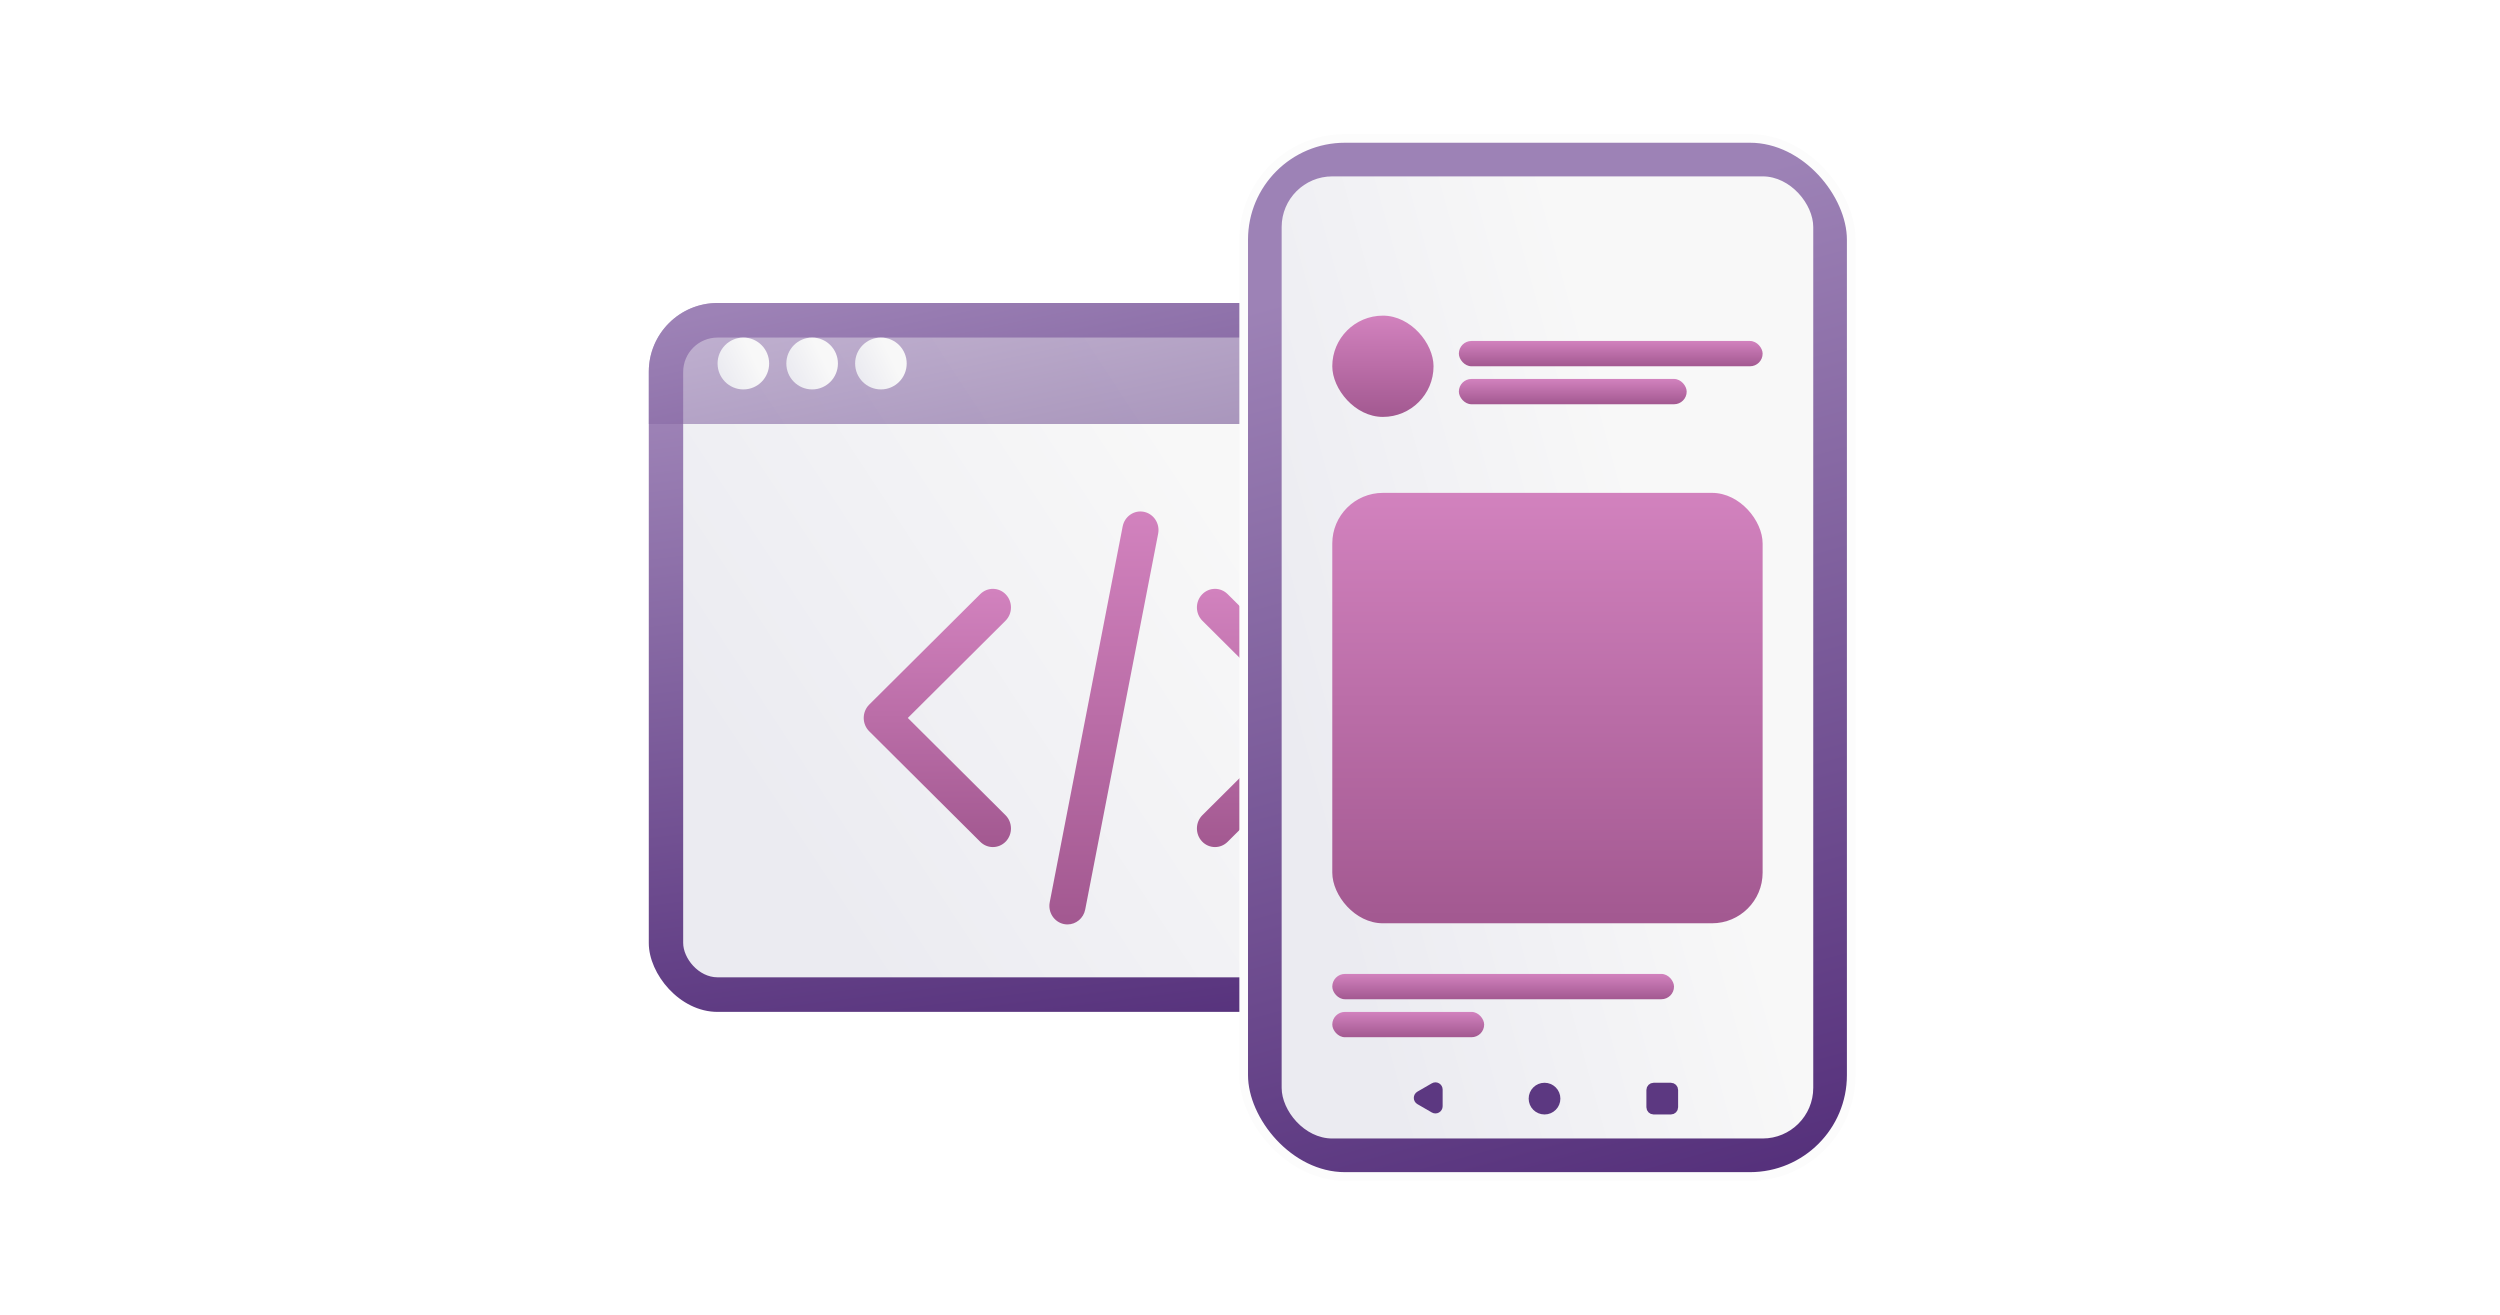 <svg width="289" height="152" viewBox="0 0 289 152" fill="none" xmlns="http://www.w3.org/2000/svg">
<rect x="75" y="35.024" width="105.347" height="81.951" rx="7.952" fill="url(#paint0_linear)"/>
<rect x="78.975" y="39.022" width="97.397" height="73.956" rx="3.976" fill="url(#paint1_linear)"/>
<g filter="url(#filter0_b)">
<path d="M141.91 68.676C141.08 67.851 139.757 67.872 138.953 68.724C138.149 69.576 138.17 70.936 138.999 71.762L150.288 82.996L138.999 94.23C138.17 95.056 138.149 96.416 138.953 97.268C139.363 97.703 139.909 97.921 140.455 97.921C140.979 97.921 141.504 97.72 141.91 97.316L154.749 84.539C155.156 84.134 155.385 83.577 155.385 82.996C155.385 82.415 155.156 81.858 154.749 81.453L141.91 68.676Z" fill="url(#paint2_linear)"/>
</g>
<g filter="url(#filter1_b)">
<path d="M114.776 97.921C115.323 97.921 115.868 97.702 116.279 97.267C117.082 96.415 117.062 95.056 116.232 94.23L104.943 82.996L116.232 71.761C117.062 70.936 117.082 69.576 116.279 68.724C115.475 67.872 114.151 67.851 113.321 68.676L100.482 81.453C100.076 81.858 99.846 82.414 99.846 82.996C99.846 83.577 100.076 84.134 100.482 84.538L113.321 97.315C113.728 97.72 114.252 97.921 114.776 97.921Z" fill="url(#paint3_linear)"/>
</g>
<g filter="url(#filter2_b)">
<path d="M132.24 59.168C131.108 58.936 130.006 59.692 129.78 60.855L121.349 104.297C121.123 105.46 121.859 106.591 122.991 106.823C123.129 106.852 123.267 106.865 123.402 106.865C124.379 106.865 125.253 106.158 125.451 105.137L133.882 61.695C134.108 60.531 133.373 59.4 132.24 59.168Z" fill="url(#paint4_linear)"/>
</g>
<g filter="url(#filter3_b)">
<path d="M75 42.977C75 38.585 78.56 35.024 82.952 35.024H172.395C176.787 35.024 180.347 38.585 180.347 42.977V49.016H75V42.977Z" fill="url(#paint5_linear)" fill-opacity="0.56"/>
</g>
<path fill-rule="evenodd" clip-rule="evenodd" d="M85.932 45.018C87.579 45.018 88.914 43.676 88.914 42.02C88.914 40.364 87.579 39.022 85.932 39.022C84.286 39.022 82.951 40.364 82.951 42.02C82.951 43.676 84.286 45.018 85.932 45.018Z" fill="url(#paint6_linear)"/>
<path fill-rule="evenodd" clip-rule="evenodd" d="M93.883 45.018C95.529 45.018 96.864 43.676 96.864 42.02C96.864 40.364 95.529 39.022 93.883 39.022C92.236 39.022 90.901 40.364 90.901 42.02C90.901 43.676 92.236 45.018 93.883 45.018Z" fill="url(#paint7_linear)"/>
<path fill-rule="evenodd" clip-rule="evenodd" d="M101.834 45.018C103.48 45.018 104.815 43.676 104.815 42.02C104.815 40.364 103.48 39.022 101.834 39.022C100.187 39.022 98.852 40.364 98.852 42.02C98.852 43.676 100.187 45.018 101.834 45.018Z" fill="url(#paint8_linear)"/>
<rect x="143.77" y="16" width="70.232" height="120" rx="11.707" fill="url(#paint9_linear)"/>
<rect x="143.77" y="16" width="70.232" height="120" rx="11.707" stroke="#FCFCFC"/>
<rect x="148.159" y="20.39" width="61.453" height="111.22" rx="5.854" fill="url(#paint10_linear)"/>
<g filter="url(#filter4_b)">
<rect x="154.012" y="56.976" width="49.747" height="49.756" rx="5.854" fill="url(#paint11_linear)"/>
</g>
<g filter="url(#filter5_b)">
<rect x="154.012" y="116.976" width="17.558" height="2.927" rx="1.463" fill="url(#paint12_linear)"/>
</g>
<g filter="url(#filter6_b)">
<rect x="154.012" y="112.585" width="39.505" height="2.927" rx="1.463" fill="url(#paint13_linear)"/>
</g>
<g filter="url(#filter7_b)">
<rect x="154.012" y="36.488" width="11.705" height="11.707" rx="5.853" fill="url(#paint14_linear)"/>
</g>
<g filter="url(#filter8_b)">
<rect x="168.644" y="43.805" width="26.337" height="2.927" rx="1.463" fill="url(#paint15_linear)"/>
</g>
<g filter="url(#filter9_b)">
<rect x="168.644" y="39.415" width="35.116" height="2.927" rx="1.463" fill="url(#paint16_linear)"/>
</g>
<path d="M191.157 125.667C190.972 125.667 190.823 125.816 190.823 126V128C190.823 128.184 190.972 128.333 191.157 128.333H193.157C193.341 128.333 193.49 128.184 193.49 128V126C193.49 125.816 193.341 125.667 193.157 125.667H191.157Z" fill="#5C3881"/>
<path d="M191.157 125.667C190.972 125.667 190.823 125.816 190.823 126V128C190.823 128.184 190.972 128.333 191.157 128.333H193.157C193.341 128.333 193.49 128.184 193.49 128V126C193.49 125.816 193.341 125.667 193.157 125.667H191.157Z" stroke="#5C3881"/>
<path d="M178.547 128.333C179.283 128.333 179.88 127.736 179.88 127C179.88 126.263 179.283 125.667 178.547 125.667C177.81 125.667 177.213 126.263 177.213 127C177.213 127.736 177.81 128.333 178.547 128.333Z" fill="#5C3881"/>
<path d="M178.547 128.333C179.283 128.333 179.88 127.736 179.88 127C179.88 126.263 179.283 125.667 178.547 125.667C177.81 125.667 177.213 126.263 177.213 127C177.213 127.736 177.81 128.333 178.547 128.333Z" stroke="#5C3881"/>
<path d="M165.77 125.664C165.992 125.535 166.27 125.696 166.27 125.952V127.881C166.27 128.138 165.992 128.298 165.77 128.17L164.102 127.205C163.88 127.077 163.88 126.756 164.102 126.628L165.77 125.664Z" fill="#5C3881"/>
<path d="M165.77 125.664C165.992 125.535 166.27 125.696 166.27 125.952V127.881C166.27 128.138 165.992 128.298 165.77 128.17L164.102 127.205C163.88 127.077 163.88 126.756 164.102 126.628L165.77 125.664Z" stroke="#5C3881"/>
<defs>
<filter id="filter0_b" x="128.221" y="57.929" width="37.306" height="50.134" filterUnits="userSpaceOnUse" color-interpolation-filters="sRGB">
<feFlood flood-opacity="0" result="BackgroundImageFix"/>
<feGaussianBlur in="BackgroundImage" stdDeviation="5.071"/>
<feComposite in2="SourceAlpha" operator="in" result="effect1_backgroundBlur"/>
<feBlend mode="normal" in="SourceGraphic" in2="effect1_backgroundBlur" result="shape"/>
</filter>
<filter id="filter1_b" x="89.704" y="57.929" width="37.306" height="50.134" filterUnits="userSpaceOnUse" color-interpolation-filters="sRGB">
<feFlood flood-opacity="0" result="BackgroundImageFix"/>
<feGaussianBlur in="BackgroundImage" stdDeviation="5.071"/>
<feComposite in2="SourceAlpha" operator="in" result="effect1_backgroundBlur"/>
<feBlend mode="normal" in="SourceGraphic" in2="effect1_backgroundBlur" result="shape"/>
</filter>
<filter id="filter2_b" x="111.166" y="48.984" width="32.899" height="68.023" filterUnits="userSpaceOnUse" color-interpolation-filters="sRGB">
<feFlood flood-opacity="0" result="BackgroundImageFix"/>
<feGaussianBlur in="BackgroundImage" stdDeviation="5.071"/>
<feComposite in2="SourceAlpha" operator="in" result="effect1_backgroundBlur"/>
<feBlend mode="normal" in="SourceGraphic" in2="effect1_backgroundBlur" result="shape"/>
</filter>
<filter id="filter3_b" x="65.424" y="25.448" width="124.5" height="33.144" filterUnits="userSpaceOnUse" color-interpolation-filters="sRGB">
<feFlood flood-opacity="0" result="BackgroundImageFix"/>
<feGaussianBlur in="BackgroundImage" stdDeviation="4.788"/>
<feComposite in2="SourceAlpha" operator="in" result="effect1_backgroundBlur"/>
<feBlend mode="normal" in="SourceGraphic" in2="effect1_backgroundBlur" result="shape"/>
</filter>
<filter id="filter4_b" x="139.081" y="42.044" width="79.61" height="79.619" filterUnits="userSpaceOnUse" color-interpolation-filters="sRGB">
<feFlood flood-opacity="0" result="BackgroundImageFix"/>
<feGaussianBlur in="BackgroundImage" stdDeviation="7.466"/>
<feComposite in2="SourceAlpha" operator="in" result="effect1_backgroundBlur"/>
<feBlend mode="normal" in="SourceGraphic" in2="effect1_backgroundBlur" result="shape"/>
</filter>
<filter id="filter5_b" x="139.081" y="102.044" width="47.421" height="32.79" filterUnits="userSpaceOnUse" color-interpolation-filters="sRGB">
<feFlood flood-opacity="0" result="BackgroundImageFix"/>
<feGaussianBlur in="BackgroundImage" stdDeviation="7.466"/>
<feComposite in2="SourceAlpha" operator="in" result="effect1_backgroundBlur"/>
<feBlend mode="normal" in="SourceGraphic" in2="effect1_backgroundBlur" result="shape"/>
</filter>
<filter id="filter6_b" x="139.081" y="97.654" width="69.368" height="32.79" filterUnits="userSpaceOnUse" color-interpolation-filters="sRGB">
<feFlood flood-opacity="0" result="BackgroundImageFix"/>
<feGaussianBlur in="BackgroundImage" stdDeviation="7.466"/>
<feComposite in2="SourceAlpha" operator="in" result="effect1_backgroundBlur"/>
<feBlend mode="normal" in="SourceGraphic" in2="effect1_backgroundBlur" result="shape"/>
</filter>
<filter id="filter7_b" x="139.081" y="21.556" width="41.568" height="41.57" filterUnits="userSpaceOnUse" color-interpolation-filters="sRGB">
<feFlood flood-opacity="0" result="BackgroundImageFix"/>
<feGaussianBlur in="BackgroundImage" stdDeviation="7.466"/>
<feComposite in2="SourceAlpha" operator="in" result="effect1_backgroundBlur"/>
<feBlend mode="normal" in="SourceGraphic" in2="effect1_backgroundBlur" result="shape"/>
</filter>
<filter id="filter8_b" x="153.712" y="28.873" width="56.2" height="32.79" filterUnits="userSpaceOnUse" color-interpolation-filters="sRGB">
<feFlood flood-opacity="0" result="BackgroundImageFix"/>
<feGaussianBlur in="BackgroundImage" stdDeviation="7.466"/>
<feComposite in2="SourceAlpha" operator="in" result="effect1_backgroundBlur"/>
<feBlend mode="normal" in="SourceGraphic" in2="effect1_backgroundBlur" result="shape"/>
</filter>
<filter id="filter9_b" x="153.712" y="24.483" width="64.979" height="32.79" filterUnits="userSpaceOnUse" color-interpolation-filters="sRGB">
<feFlood flood-opacity="0" result="BackgroundImageFix"/>
<feGaussianBlur in="BackgroundImage" stdDeviation="7.466"/>
<feComposite in2="SourceAlpha" operator="in" result="effect1_backgroundBlur"/>
<feBlend mode="normal" in="SourceGraphic" in2="effect1_backgroundBlur" result="shape"/>
</filter>
<linearGradient id="paint0_linear" x1="183.232" y1="114.95" x2="173.338" y2="36.259" gradientUnits="userSpaceOnUse">
<stop stop-color="#55307B"/>
<stop offset="1" stop-color="#9D82B6"/>
</linearGradient>
<linearGradient id="paint1_linear" x1="137.1" y1="52.492" x2="83.068" y2="87.929" gradientUnits="userSpaceOnUse">
<stop stop-color="#F8F8F8"/>
<stop offset="0.99" stop-color="#EBEBF1"/>
</linearGradient>
<linearGradient id="paint2_linear" x1="138.469" y1="68.071" x2="138.469" y2="97.552" gradientUnits="userSpaceOnUse">
<stop stop-color="#D282BE"/>
<stop offset="1" stop-color="#A35991"/>
</linearGradient>
<linearGradient id="paint3_linear" x1="99.951" y1="68.071" x2="99.951" y2="97.551" gradientUnits="userSpaceOnUse">
<stop stop-color="#D282BE"/>
<stop offset="1" stop-color="#A35991"/>
</linearGradient>
<linearGradient id="paint4_linear" x1="121.386" y1="59.127" x2="121.386" y2="106.274" gradientUnits="userSpaceOnUse">
<stop stop-color="#D282BE"/>
<stop offset="1" stop-color="#A35991"/>
</linearGradient>
<linearGradient id="paint5_linear" x1="220.291" y1="44.293" x2="212.927" y2="9.013" gradientUnits="userSpaceOnUse">
<stop stop-color="#55307B"/>
<stop offset="1" stop-color="#9D82B6"/>
</linearGradient>
<linearGradient id="paint6_linear" x1="86.509" y1="40.114" x2="82.71" y2="41.996" gradientUnits="userSpaceOnUse">
<stop stop-color="#F8F8F8"/>
<stop offset="0.99" stop-color="#EBEBF1"/>
</linearGradient>
<linearGradient id="paint7_linear" x1="94.46" y1="40.114" x2="90.661" y2="41.996" gradientUnits="userSpaceOnUse">
<stop stop-color="#F8F8F8"/>
<stop offset="0.99" stop-color="#EBEBF1"/>
</linearGradient>
<linearGradient id="paint8_linear" x1="102.411" y1="40.114" x2="98.612" y2="41.996" gradientUnits="userSpaceOnUse">
<stop stop-color="#F8F8F8"/>
<stop offset="0.99" stop-color="#EBEBF1"/>
</linearGradient>
<linearGradient id="paint9_linear" x1="215.925" y1="133.034" x2="185.891" y2="24.28" gradientUnits="userSpaceOnUse">
<stop stop-color="#55307B"/>
<stop offset="1" stop-color="#9D82B6"/>
</linearGradient>
<linearGradient id="paint10_linear" x1="184.833" y1="40.648" x2="139.509" y2="53.12" gradientUnits="userSpaceOnUse">
<stop stop-color="#F8F8F8"/>
<stop offset="0.99" stop-color="#EBEBF1"/>
</linearGradient>
<linearGradient id="paint11_linear" x1="154.32" y1="56.976" x2="154.32" y2="106.116" gradientUnits="userSpaceOnUse">
<stop stop-color="#D282BE"/>
<stop offset="1" stop-color="#A35991"/>
</linearGradient>
<linearGradient id="paint12_linear" x1="154.121" y1="116.976" x2="154.121" y2="119.866" gradientUnits="userSpaceOnUse">
<stop stop-color="#D282BE"/>
<stop offset="1" stop-color="#A35991"/>
</linearGradient>
<linearGradient id="paint13_linear" x1="154.257" y1="112.585" x2="154.257" y2="115.476" gradientUnits="userSpaceOnUse">
<stop stop-color="#D282BE"/>
<stop offset="1" stop-color="#A35991"/>
</linearGradient>
<linearGradient id="paint14_linear" x1="154.085" y1="36.488" x2="154.085" y2="48.05" gradientUnits="userSpaceOnUse">
<stop stop-color="#D282BE"/>
<stop offset="1" stop-color="#A35991"/>
</linearGradient>
<linearGradient id="paint15_linear" x1="168.806" y1="43.805" x2="168.806" y2="46.696" gradientUnits="userSpaceOnUse">
<stop stop-color="#D282BE"/>
<stop offset="1" stop-color="#A35991"/>
</linearGradient>
<linearGradient id="paint16_linear" x1="168.861" y1="39.415" x2="168.861" y2="42.305" gradientUnits="userSpaceOnUse">
<stop stop-color="#D282BE"/>
<stop offset="1" stop-color="#A35991"/>
</linearGradient>
</defs>
</svg>
